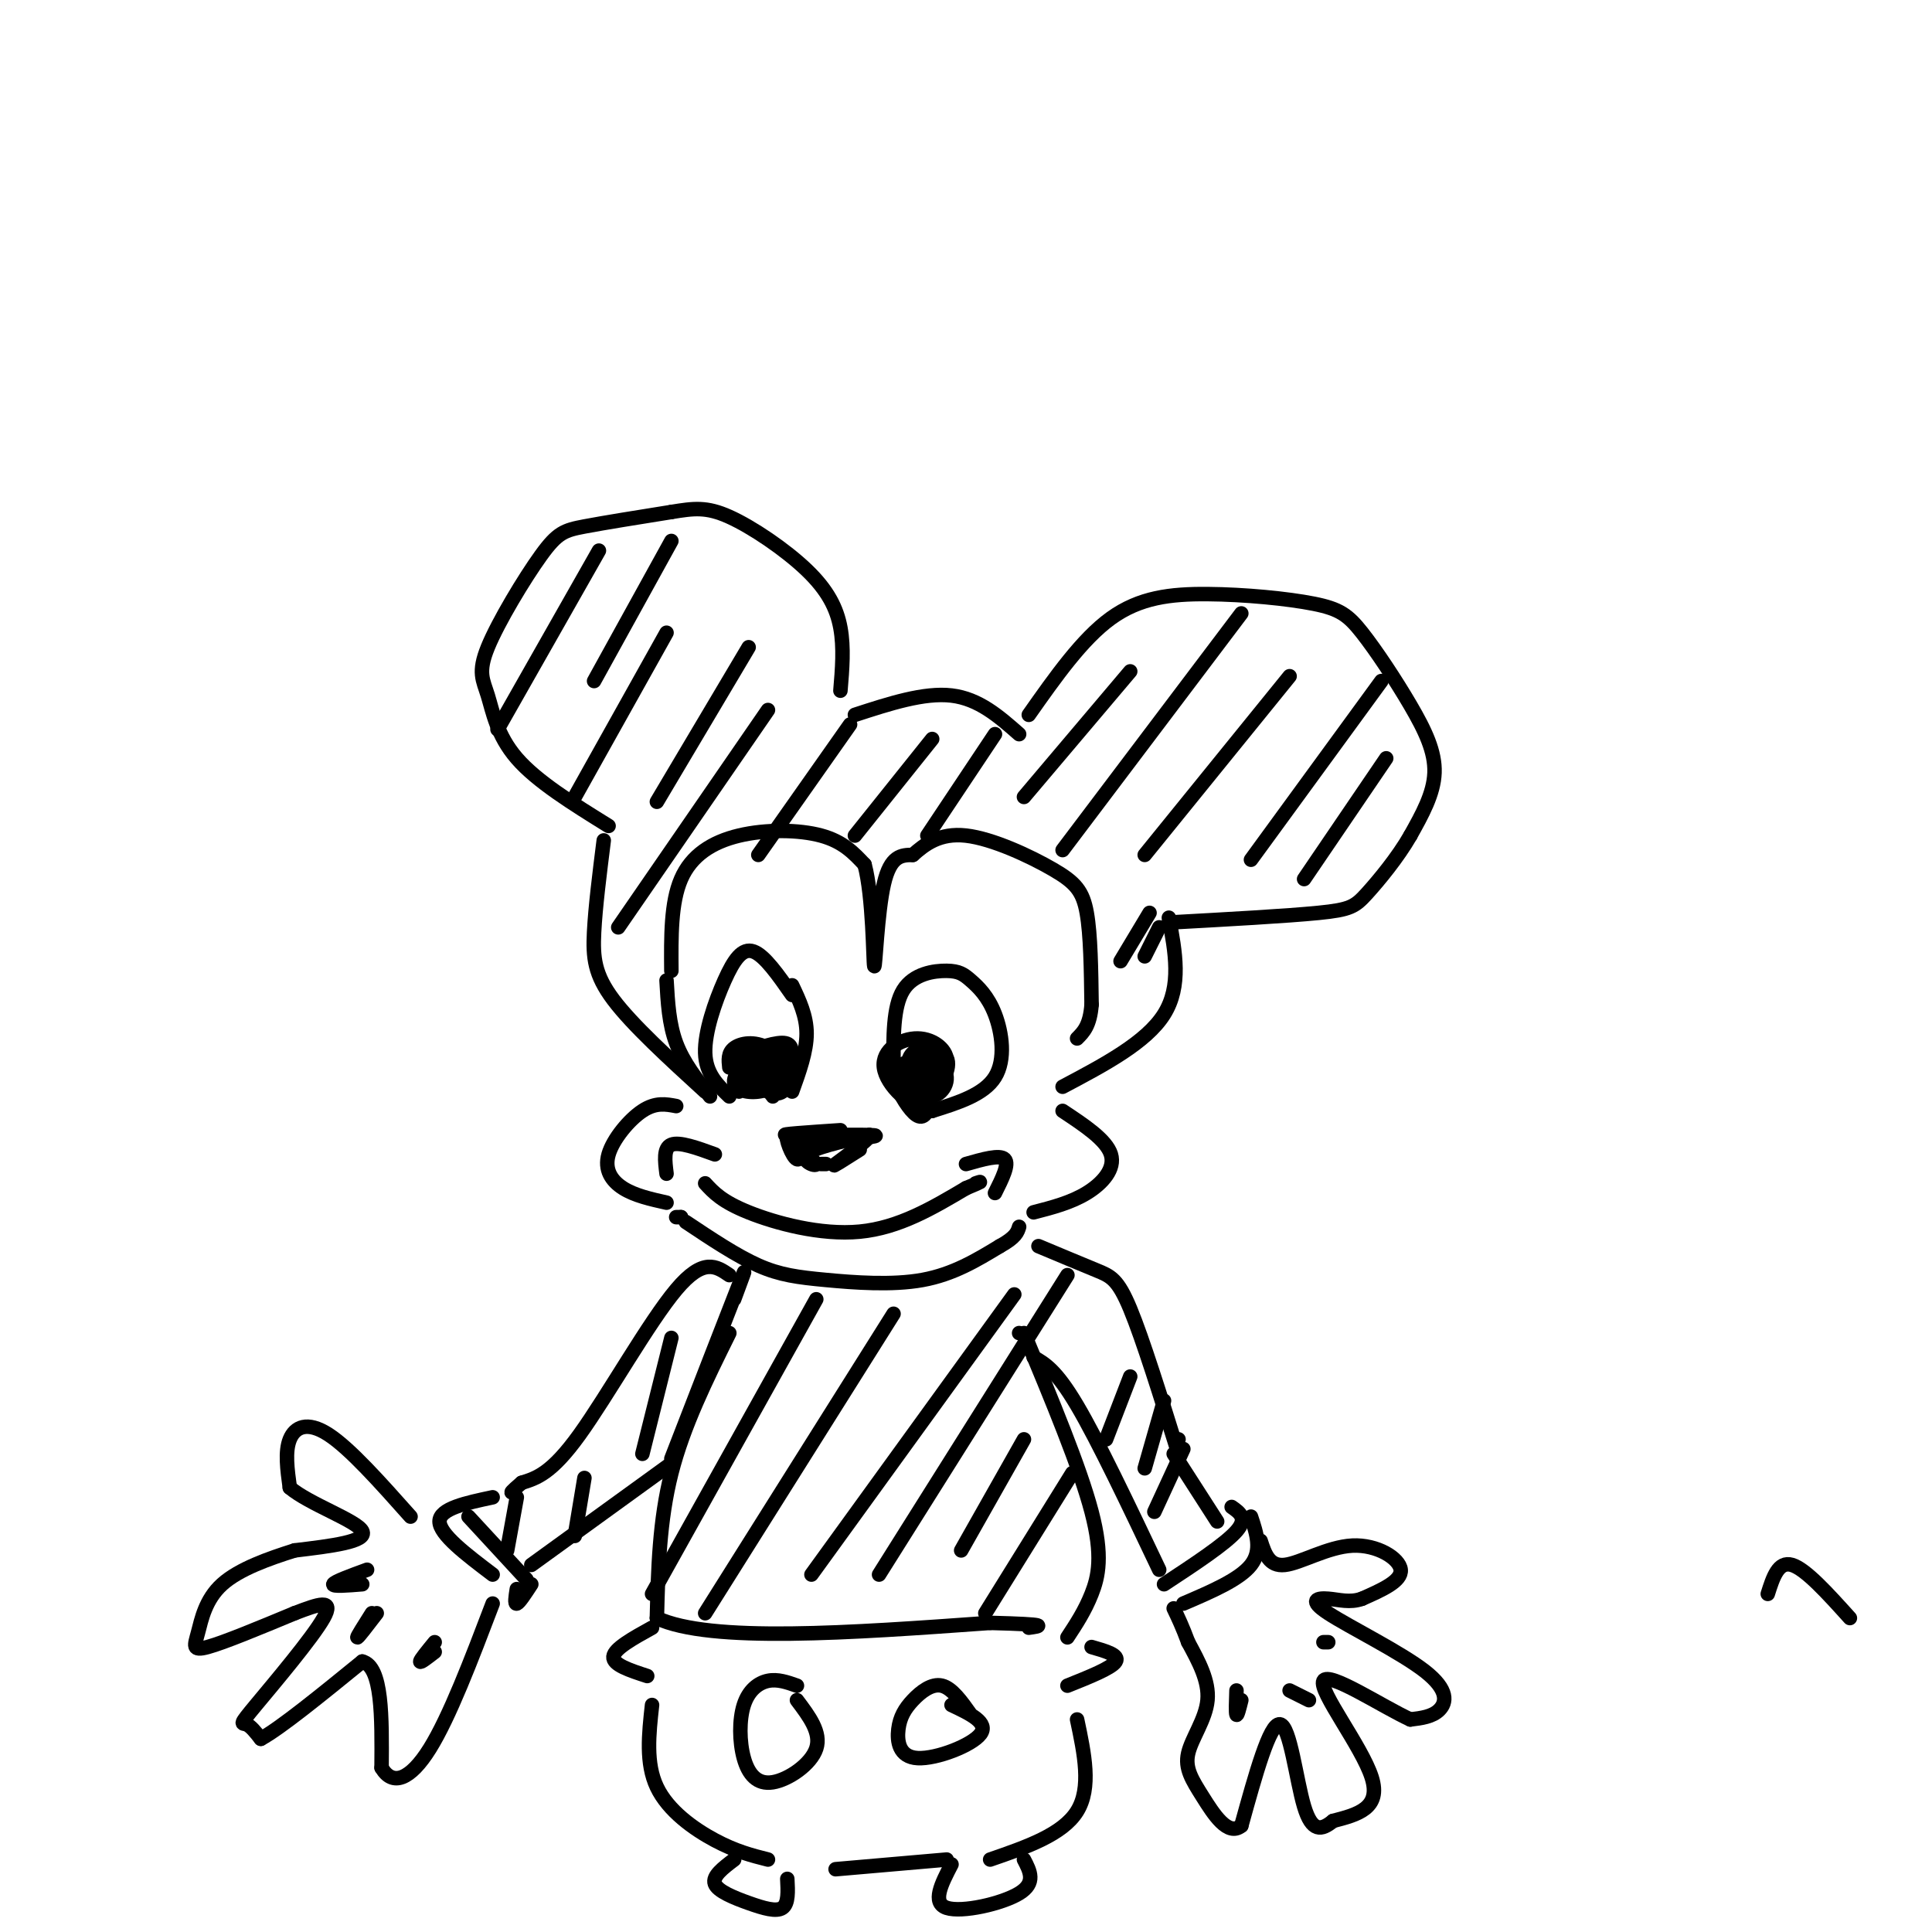 <svg viewBox='0 0 400 400' version='1.1' xmlns='http://www.w3.org/2000/svg' xmlns:xlink='http://www.w3.org/1999/xlink'><g fill='none' stroke='rgb(0,0,0)' stroke-width='3' stroke-linecap='round' stroke-linejoin='round'><path d='M383,335c-4.583,-5.083 -9.167,-10.167 -12,-11c-2.833,-0.833 -3.917,2.583 -5,6'/><path d='M126,171c-7.429,-4.606 -14.857,-9.211 -19,-14c-4.143,-4.789 -5.000,-9.761 -6,-13c-1.000,-3.239 -2.144,-4.744 0,-10c2.144,-5.256 7.577,-14.261 11,-19c3.423,-4.739 4.835,-5.211 9,-6c4.165,-0.789 11.082,-1.894 18,-3'/><path d='M139,106c4.644,-0.754 7.255,-1.140 12,1c4.745,2.140 11.624,6.807 16,11c4.376,4.193 6.250,7.912 7,12c0.750,4.088 0.375,8.544 0,13'/><path d='M177,148c7.167,-2.333 14.333,-4.667 20,-4c5.667,0.667 9.833,4.333 14,8'/><path d='M213,148c5.525,-7.849 11.049,-15.697 17,-20c5.951,-4.303 12.327,-5.059 20,-5c7.673,0.059 16.642,0.933 22,2c5.358,1.067 7.106,2.327 10,6c2.894,3.673 6.933,9.758 10,15c3.067,5.242 5.162,9.641 5,14c-0.162,4.359 -2.581,8.680 -5,13'/><path d='M292,173c-2.583,4.512 -6.542,9.292 -9,12c-2.458,2.708 -3.417,3.345 -10,4c-6.583,0.655 -18.792,1.327 -31,2'/><path d='M139,201c-0.060,-7.048 -0.119,-14.095 2,-19c2.119,-4.905 6.417,-7.667 12,-9c5.583,-1.333 12.452,-1.238 17,0c4.548,1.238 6.774,3.619 9,6'/><path d='M179,179c1.798,6.619 1.792,20.167 2,21c0.208,0.833 0.631,-11.048 2,-17c1.369,-5.952 3.685,-5.976 6,-6'/><path d='M189,177c2.437,-2.175 5.530,-4.614 11,-4c5.470,0.614 13.319,4.281 18,7c4.681,2.719 6.195,4.491 7,9c0.805,4.509 0.903,11.754 1,19'/><path d='M226,208c-0.333,4.333 -1.667,5.667 -3,7'/><path d='M164,206c-2.851,-4.089 -5.702,-8.179 -8,-9c-2.298,-0.821 -4.042,1.625 -6,6c-1.958,4.375 -4.131,10.679 -4,15c0.131,4.321 2.565,6.661 5,9'/><path d='M153,226c-0.444,-4.243 -0.889,-8.486 1,-9c1.889,-0.514 6.111,2.702 7,5c0.889,2.298 -1.556,3.678 -4,4c-2.444,0.322 -4.889,-0.413 -5,-2c-0.111,-1.587 2.111,-4.025 4,-4c1.889,0.025 3.444,2.512 5,5'/><path d='M161,225c-0.815,-0.257 -5.354,-3.401 -6,-5c-0.646,-1.599 2.600,-1.655 3,0c0.400,1.655 -2.048,5.021 -3,5c-0.952,-0.021 -0.410,-3.429 1,-3c1.410,0.429 3.689,4.694 4,5c0.311,0.306 -1.344,-3.347 -3,-7'/><path d='M164,204c1.500,3.167 3.000,6.333 3,10c0.000,3.667 -1.500,7.833 -3,12'/><path d='M185,221c-0.057,-6.281 -0.115,-12.562 2,-16c2.115,-3.438 6.401,-4.035 9,-4c2.599,0.035 3.511,0.700 5,2c1.489,1.300 3.555,3.235 5,7c1.445,3.765 2.270,9.362 0,13c-2.270,3.638 -7.635,5.319 -13,7'/><path d='M193,230c-4.581,-0.534 -9.532,-5.370 -10,-9c-0.468,-3.630 3.549,-6.055 7,-6c3.451,0.055 6.335,2.588 6,5c-0.335,2.412 -3.891,4.701 -6,4c-2.109,-0.701 -2.771,-4.394 -1,-6c1.771,-1.606 5.977,-1.125 7,1c1.023,2.125 -1.136,5.893 -3,7c-1.864,1.107 -3.432,-0.446 -5,-2'/><path d='M188,224c-0.794,-1.134 -0.278,-2.970 1,-4c1.278,-1.030 3.318,-1.256 4,1c0.682,2.256 0.004,6.994 -1,9c-1.004,2.006 -2.336,1.282 -4,-1c-1.664,-2.282 -3.660,-6.120 -2,-8c1.660,-1.880 6.975,-1.802 9,0c2.025,1.802 0.759,5.328 -2,6c-2.759,0.672 -7.012,-1.511 -7,-3c0.012,-1.489 4.289,-2.282 6,-2c1.711,0.282 0.855,1.641 0,3'/><path d='M192,225c0.000,0.500 0.000,0.250 0,0'/><path d='M151,221c-0.162,-1.493 -0.324,-2.987 1,-4c1.324,-1.013 4.135,-1.546 7,0c2.865,1.546 5.785,5.170 4,6c-1.785,0.830 -8.274,-1.133 -9,-3c-0.726,-1.867 4.311,-3.638 7,-4c2.689,-0.362 3.030,0.687 3,3c-0.030,2.313 -0.431,5.892 -2,7c-1.569,1.108 -4.305,-0.255 -5,-2c-0.695,-1.745 0.653,-3.873 2,-6'/><path d='M159,218c1.689,-0.400 4.911,1.600 5,3c0.089,1.400 -2.956,2.200 -6,3'/><path d='M174,234c-6.644,0.444 -13.289,0.889 -11,1c2.289,0.111 13.511,-0.111 17,0c3.489,0.111 -0.756,0.556 -5,1'/><path d='M175,236c-2.228,-0.187 -5.298,-1.153 -7,0c-1.702,1.153 -2.035,4.426 -3,4c-0.965,-0.426 -2.561,-4.550 -2,-5c0.561,-0.450 3.281,2.775 6,6'/><path d='M169,241c-0.089,0.667 -3.311,-0.667 -2,-2c1.311,-1.333 7.156,-2.667 13,-4'/><path d='M180,235c0.244,0.844 -5.644,4.956 -7,6c-1.356,1.044 1.822,-0.978 5,-3'/><path d='M171,241c0.000,0.000 -1.000,0.000 -1,0'/><path d='M138,203c0.250,4.500 0.500,9.000 2,13c1.500,4.000 4.250,7.500 7,11'/><path d='M125,174c-0.867,6.889 -1.733,13.778 -2,19c-0.267,5.222 0.067,8.778 4,14c3.933,5.222 11.467,12.111 19,19'/><path d='M242,190c1.333,7.083 2.667,14.167 -1,20c-3.667,5.833 -12.333,10.417 -21,15'/><path d='M220,230c4.533,3.000 9.067,6.000 10,9c0.933,3.000 -1.733,6.000 -5,8c-3.267,2.000 -7.133,3.000 -11,4'/><path d='M140,229c-2.131,-0.405 -4.262,-0.810 -7,1c-2.738,1.810 -6.083,5.833 -7,9c-0.917,3.167 0.595,5.476 3,7c2.405,1.524 5.702,2.262 9,3'/><path d='M138,243c-0.333,-2.667 -0.667,-5.333 1,-6c1.667,-0.667 5.333,0.667 9,2'/><path d='M146,245c1.733,1.889 3.467,3.778 9,6c5.533,2.222 14.867,4.778 23,4c8.133,-0.778 15.067,-4.889 22,-9'/><path d='M200,246c4.000,-1.667 3.000,-1.333 2,-1'/><path d='M200,241c3.500,-1.000 7.000,-2.000 8,-1c1.000,1.000 -0.500,4.000 -2,7'/><path d='M140,252c0.000,0.000 1.000,0.000 1,0'/><path d='M141,252c0.000,0.000 0.000,0.000 0,0'/><path d='M142,253c5.256,3.506 10.512,7.012 15,9c4.488,1.988 8.208,2.458 14,3c5.792,0.542 13.655,1.155 20,0c6.345,-1.155 11.173,-4.077 16,-7'/><path d='M207,258c3.333,-1.833 3.667,-2.917 4,-4'/><path d='M151,264c-2.689,-1.844 -5.378,-3.689 -11,3c-5.622,6.689 -14.178,21.911 -20,30c-5.822,8.089 -8.911,9.044 -12,10'/><path d='M108,307c-2.333,2.000 -2.167,2.000 -2,2'/><path d='M151,276c-4.750,9.583 -9.500,19.167 -12,29c-2.500,9.833 -2.750,19.917 -3,30'/><path d='M136,335c11.000,5.167 40.000,3.083 69,1'/><path d='M205,336c12.833,0.333 10.417,0.667 8,1'/><path d='M215,258c4.511,1.889 9.022,3.778 12,5c2.978,1.222 4.422,1.778 7,8c2.578,6.222 6.289,18.111 10,30'/><path d='M211,276c0.000,0.000 0.000,0.000 0,0'/><path d='M212,276c5.800,13.933 11.600,27.867 14,37c2.400,9.133 1.400,13.467 0,17c-1.400,3.533 -3.200,6.267 -5,9'/><path d='M135,337c-3.917,2.167 -7.833,4.333 -8,6c-0.167,1.667 3.417,2.833 7,4'/><path d='M226,341c2.917,0.833 5.833,1.667 5,3c-0.833,1.333 -5.417,3.167 -10,5'/><path d='M165,349c-1.997,-0.706 -3.995,-1.413 -6,-1c-2.005,0.413 -4.018,1.945 -5,5c-0.982,3.055 -0.933,7.633 0,11c0.933,3.367 2.751,5.522 6,5c3.249,-0.522 7.928,-3.721 9,-7c1.072,-3.279 -1.464,-6.640 -4,-10'/><path d='M201,355c-1.950,-2.750 -3.899,-5.501 -6,-6c-2.101,-0.499 -4.353,1.253 -6,3c-1.647,1.747 -2.689,3.489 -3,6c-0.311,2.511 0.109,5.791 4,6c3.891,0.209 11.255,-2.655 13,-5c1.745,-2.345 -2.127,-4.173 -6,-6'/><path d='M135,353c-0.667,6.044 -1.333,12.089 1,17c2.333,4.911 7.667,8.689 12,11c4.333,2.311 7.667,3.156 11,4'/><path d='M223,356c1.500,7.083 3.000,14.167 0,19c-3.000,4.833 -10.500,7.417 -18,10'/><path d='M152,385c-2.280,1.726 -4.560,3.452 -4,5c0.560,1.548 3.958,2.917 7,4c3.042,1.083 5.726,1.881 7,1c1.274,-0.881 1.137,-3.440 1,-6'/><path d='M173,387c0.000,0.000 23.000,-2.000 23,-2'/><path d='M197,386c-2.067,3.978 -4.133,7.956 -1,9c3.133,1.044 11.467,-0.844 15,-3c3.533,-2.156 2.267,-4.578 1,-7'/><path d='M97,314c0.000,0.000 12.000,13.000 12,13'/><path d='M102,310c-5.500,1.167 -11.000,2.333 -11,5c0.000,2.667 5.500,6.833 11,11'/><path d='M107,329c-0.250,1.583 -0.500,3.167 0,3c0.500,-0.167 1.750,-2.083 3,-4'/><path d='M110,324c0.000,0.000 29.000,-21.000 29,-21'/><path d='M214,281c2.333,1.333 4.667,2.667 9,10c4.333,7.333 10.667,20.667 17,34'/><path d='M244,298c0.000,0.000 0.000,0.000 0,0'/><path d='M243,301c0.000,0.000 9.000,14.000 9,14'/><path d='M255,312c1.667,1.167 3.333,2.333 1,5c-2.333,2.667 -8.667,6.833 -15,11'/><path d='M259,314c1.167,3.500 2.333,7.000 0,10c-2.333,3.000 -8.167,5.500 -14,8'/><path d='M85,314c-6.289,-7.067 -12.578,-14.133 -17,-17c-4.422,-2.867 -6.978,-1.533 -8,1c-1.022,2.533 -0.511,6.267 0,10'/><path d='M60,308c3.956,3.378 13.844,6.822 15,9c1.156,2.178 -6.422,3.089 -14,4'/><path d='M61,321c-5.285,1.668 -11.499,3.839 -15,7c-3.501,3.161 -4.289,7.313 -5,10c-0.711,2.687 -1.346,3.911 2,3c3.346,-0.911 10.673,-3.955 18,-7'/><path d='M61,334c4.951,-1.893 8.327,-3.126 6,1c-2.327,4.126 -10.357,13.611 -14,18c-3.643,4.389 -2.898,3.683 -2,4c0.898,0.317 1.949,1.659 3,3'/><path d='M54,360c4.000,-2.167 12.500,-9.083 21,-16'/><path d='M75,344c4.167,1.000 4.083,11.500 4,22'/><path d='M79,366c2.267,3.867 5.933,2.533 10,-4c4.067,-6.533 8.533,-18.267 13,-30'/><path d='M76,325c-3.417,1.250 -6.833,2.500 -7,3c-0.167,0.500 2.917,0.250 6,0'/><path d='M77,334c-1.583,2.500 -3.167,5.000 -3,5c0.167,0.000 2.083,-2.500 4,-5'/><path d='M90,342c-1.500,1.167 -3.000,2.333 -3,2c0.000,-0.333 1.500,-2.167 3,-4'/><path d='M261,319c0.875,2.679 1.750,5.357 5,5c3.250,-0.357 8.875,-3.750 14,-4c5.125,-0.250 9.750,2.643 10,5c0.250,2.357 -3.875,4.179 -8,6'/><path d='M282,331c-2.516,0.909 -4.807,0.180 -7,0c-2.193,-0.180 -4.289,0.189 0,3c4.289,2.811 14.962,8.065 20,12c5.038,3.935 4.439,6.553 3,8c-1.439,1.447 -3.720,1.724 -6,2'/><path d='M292,356c-5.690,-2.583 -16.917,-10.042 -18,-8c-1.083,2.042 7.976,13.583 10,20c2.024,6.417 -2.988,7.708 -8,9'/><path d='M276,377c-2.393,1.976 -4.375,2.417 -6,-3c-1.625,-5.417 -2.893,-16.690 -5,-17c-2.107,-0.310 -5.054,10.345 -8,21'/><path d='M257,378c-2.791,2.298 -5.769,-2.456 -8,-6c-2.231,-3.544 -3.716,-5.877 -3,-9c0.716,-3.123 3.633,-7.035 4,-11c0.367,-3.965 -1.817,-7.982 -4,-12'/><path d='M246,340c-1.167,-3.167 -2.083,-5.083 -3,-7'/><path d='M257,352c-0.417,1.667 -0.833,3.333 -1,3c-0.167,-0.333 -0.083,-2.667 0,-5'/><path d='M271,352c0.000,0.000 -4.000,-2.000 -4,-2'/><path d='M274,340c0.000,0.000 1.000,0.000 1,0'/><path d='M124,114c0.000,0.000 -21.000,37.000 -21,37'/><path d='M139,112c0.000,0.000 -16.000,29.000 -16,29'/><path d='M138,131c0.000,0.000 -19.000,34.000 -19,34'/><path d='M155,134c0.000,0.000 -19.000,32.000 -19,32'/><path d='M159,147c0.000,0.000 -31.000,45.000 -31,45'/><path d='M176,150c0.000,0.000 -19.000,27.000 -19,27'/><path d='M193,153c0.000,0.000 -16.000,20.000 -16,20'/><path d='M206,152c0.000,0.000 -14.000,21.000 -14,21'/><path d='M234,139c0.000,0.000 -22.000,26.000 -22,26'/><path d='M257,127c0.000,0.000 -37.000,49.000 -37,49'/><path d='M267,140c0.000,0.000 -30.000,37.000 -30,37'/><path d='M286,141c0.000,0.000 -27.000,37.000 -27,37'/><path d='M287,157c0.000,0.000 -17.000,25.000 -17,25'/><path d='M238,189c0.000,0.000 -6.000,10.000 -6,10'/><path d='M240,192c0.000,0.000 -3.000,6.000 -3,6'/><path d='M107,310c0.000,0.000 -2.000,11.000 -2,11'/><path d='M121,306c0.000,0.000 -2.000,12.000 -2,12'/><path d='M139,277c0.000,0.000 -6.000,24.000 -6,24'/><path d='M152,269c1.583,-4.250 3.167,-8.500 1,-3c-2.167,5.500 -8.083,20.750 -14,36'/><path d='M169,269c0.000,0.000 -34.000,61.000 -34,61'/><path d='M185,272c0.000,0.000 -39.000,62.000 -39,62'/><path d='M210,268c0.000,0.000 -42.000,58.000 -42,58'/><path d='M221,264c0.000,0.000 -39.000,62.000 -39,62'/><path d='M212,298c0.000,0.000 -13.000,23.000 -13,23'/><path d='M222,305c0.000,0.000 -18.000,29.000 -18,29'/><path d='M234,285c0.000,0.000 -5.000,13.000 -5,13'/><path d='M241,290c0.000,0.000 -4.000,14.000 -4,14'/><path d='M245,300c0.000,0.000 -6.000,13.000 -6,13'/></g>
</svg>